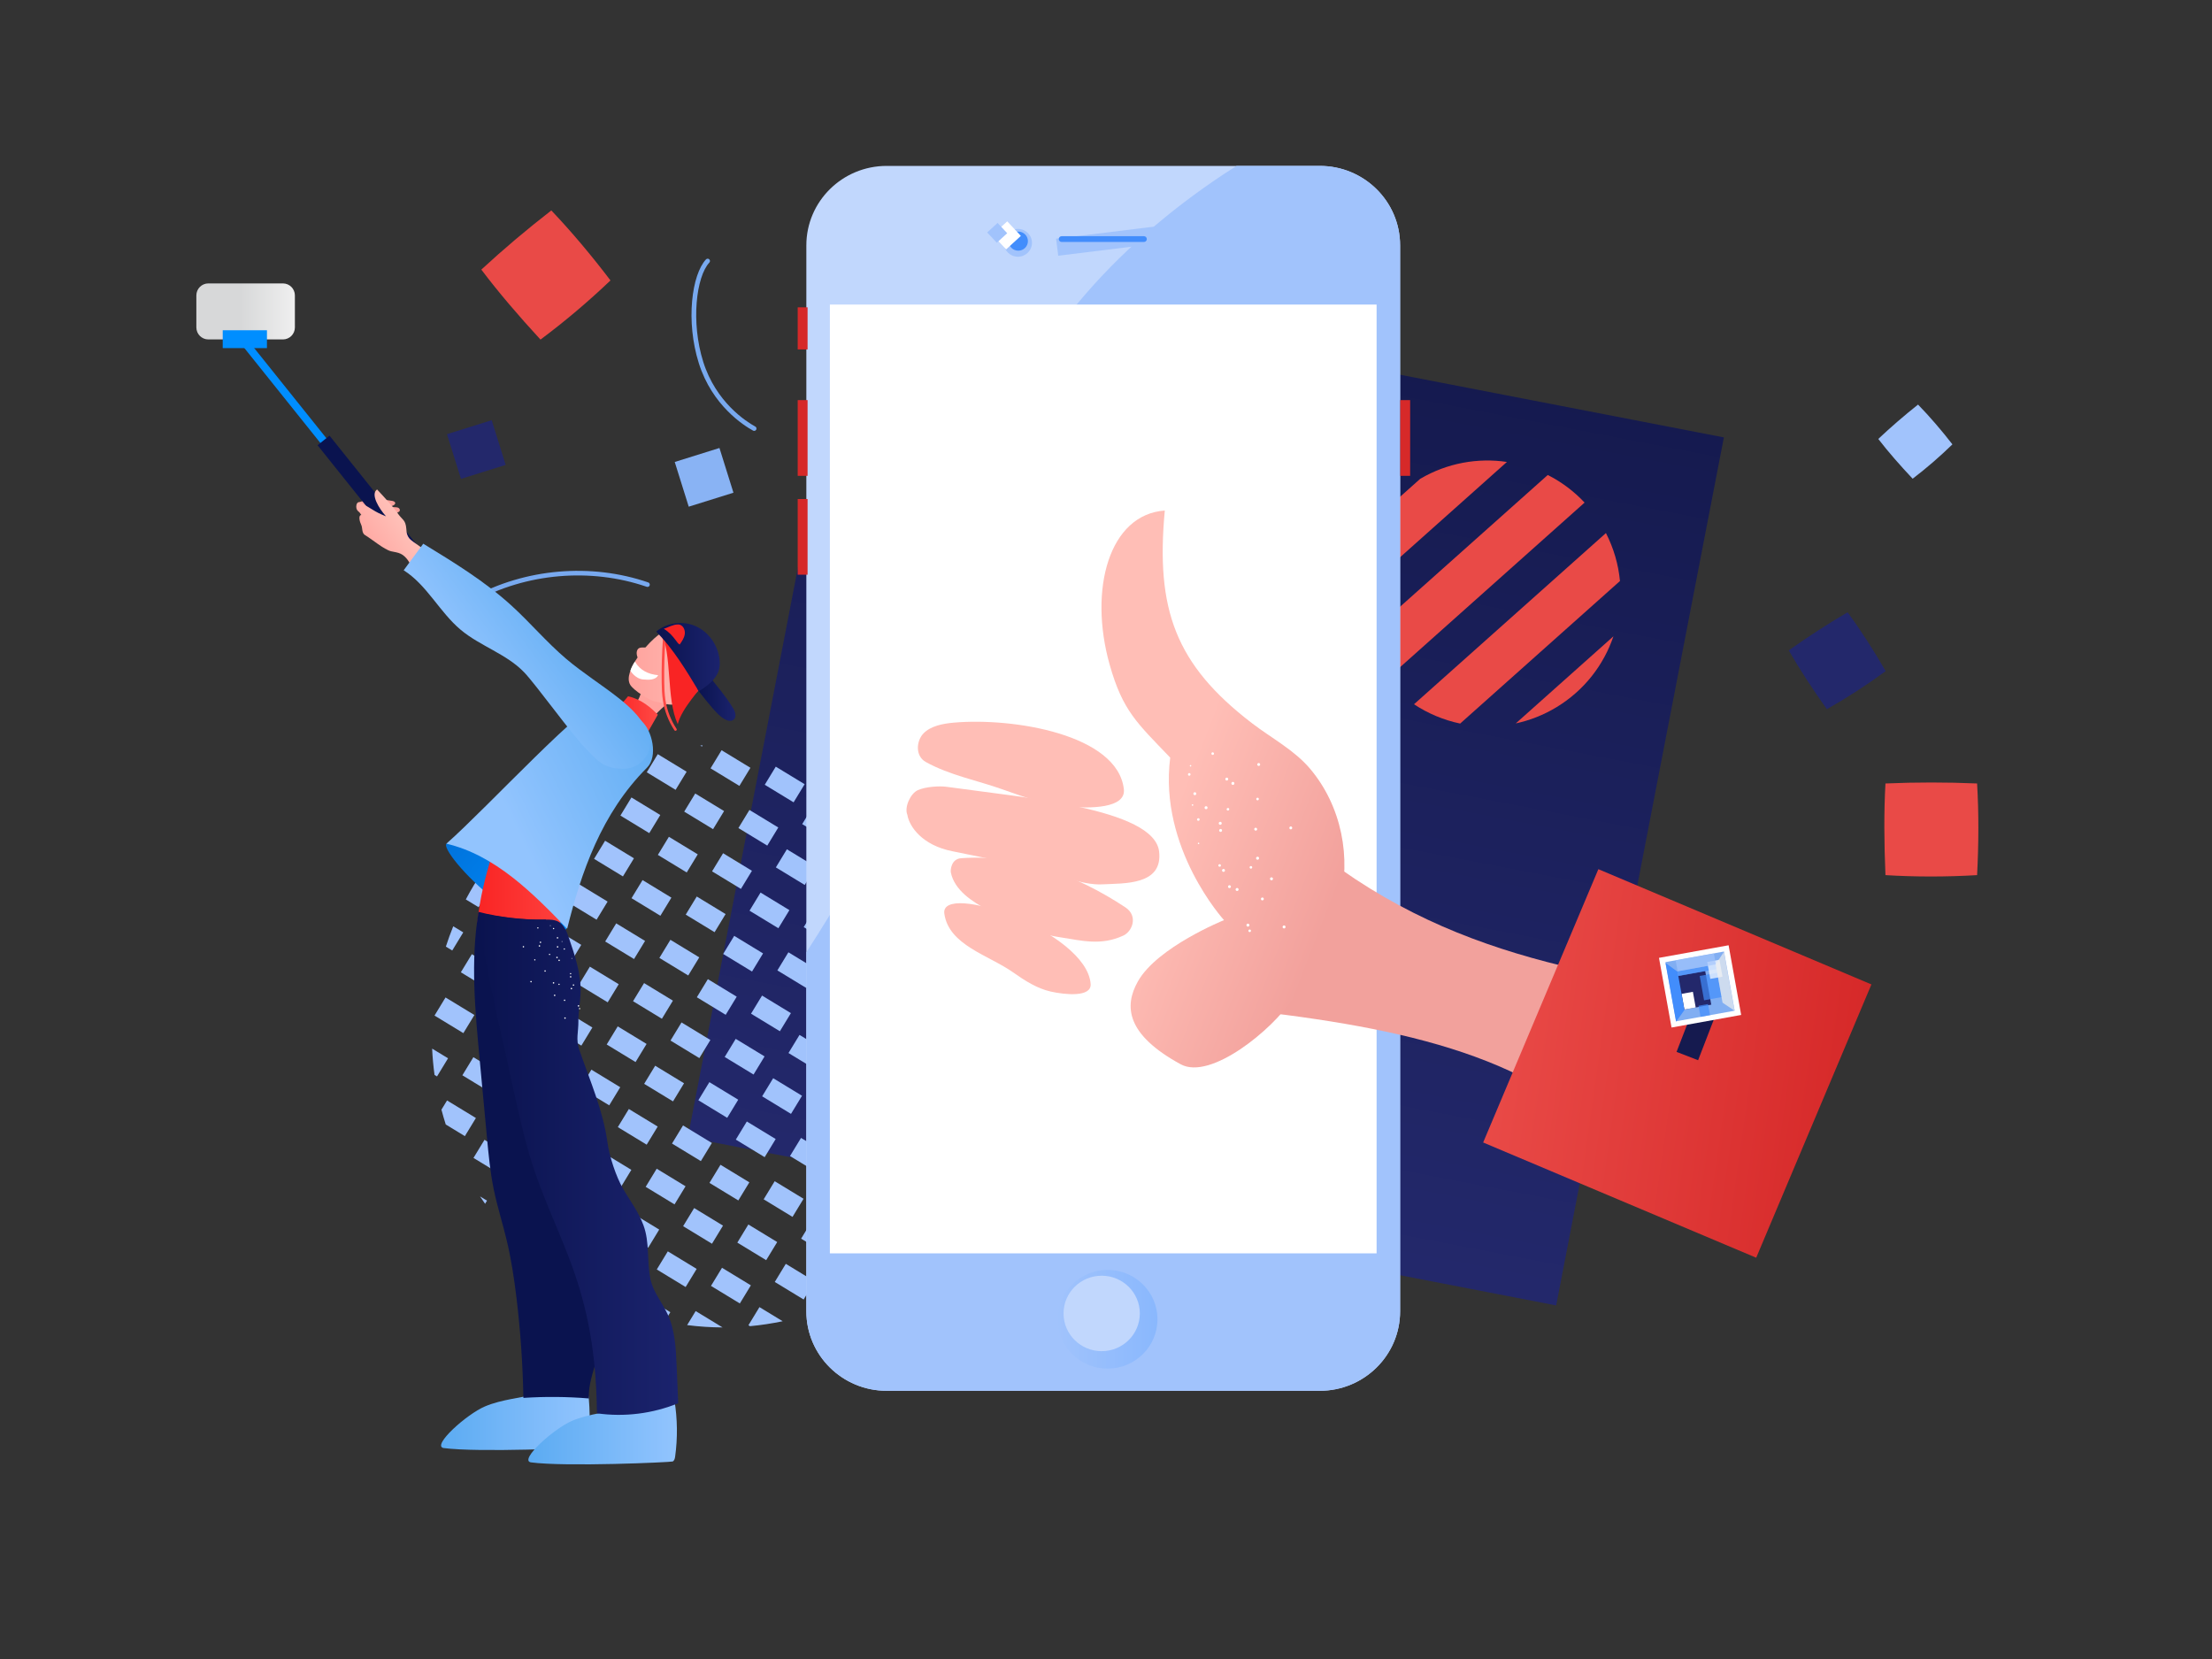 <?xml version="1.0" encoding="UTF-8"?> <svg xmlns="http://www.w3.org/2000/svg" xmlns:xlink="http://www.w3.org/1999/xlink" version="1.1" viewBox="0 0 1600 1200" width="1600" height="1200" x="0px" y="0px"><rect x="0" y="0" width="1600" height="1200" fill="#333333" stroke="none"/><!-- ITEM 0 --><g transform="translate(281.0 69.0) rotate(301.321 476.0 506.5) scale(3.376 3.377)"><g transform="translate(-0.0 -0.0)"><g clip-path="url(#clipPathId-collage-item-0)"><defs><clipPath id="clipPathId-collage-item-0"><rect x="0.0" y="0.0" width="282.0" height="300.0"></rect></clipPath></defs><linearGradient id="SVGID_1_-i0" gradientUnits="userSpaceOnUse" x1="1876.584" y1="-3124.031" x2="2823.772" y2="-3124.031" gradientTransform="matrix(0.188 -0.07 -0.07 -0.188 -497.844 -243.966)"><stop offset="0" style="stop-color:#23286B"></stop><stop offset="1" style="stop-color:#151A4F"></stop></linearGradient><polygon fill="url(#SVGID_1_-i0)" points="282,234.033 104.443,300 38.493,122.4 216.05,56.434 "></polygon><path fill="#A1C3FC" d="M91.398,62.484h-1.062c0.357,0.191,0.708,0.387,1.062,0.584V62.484z"></path><path fill="#A1C3FC" d="M89.883,173.387h4.544v-3.056c-1.475,0.936-2.99,1.814-4.544,2.629 C89.883,172.96,89.883,173.387,89.883,173.387z"></path><path fill="#A1C3FC" d="M51,58.484v-2.514c-1.536,0.248-3.049,0.557-4.544,0.914v1.598H51V58.484z"></path><path fill="#A1C3FC" d="M61.857,58.484v-3.299c-0.285-0.004-0.569-0.022-0.854-0.022c-1.24,0-2.468,0.046-3.69,0.118v3.204h4.544 V58.484z"></path><path fill="#A1C3FC" d="M72.714,58.484v-2.209c-1.497-0.284-3.012-0.515-4.544-0.691v2.9H72.714z"></path><path fill="#A1C3FC" d="M81.087,58.484c-0.682-0.231-1.366-0.459-2.058-0.668v0.668H81.087z"></path><path fill="#A1C3FC" d="M26.258,69.719v-3.991c-1.568,1.054-3.082,2.179-4.544,3.366v0.625h4.544V69.719z"></path><rect x="32.571" y="62.484" fill="#A1C3FC" width="4.544" height="7.235"></rect><rect x="43.427" y="62.484" fill="#A1C3FC" width="4.544" height="7.235"></rect><rect x="54.283" y="62.484" fill="#A1C3FC" width="4.544" height="7.235"></rect><rect x="65.141" y="62.484" fill="#A1C3FC" width="4.544" height="7.235"></rect><rect x="75.997" y="62.484" fill="#A1C3FC" width="4.544" height="7.235"></rect><path fill="#A1C3FC" d="M86.854,69.719h4.544v-6.651c-0.352-0.197-0.705-0.394-1.062-0.584h-3.483 C86.854,62.484,86.854,69.719,86.854,69.719z"></path><path fill="#A1C3FC" d="M101.054,69.719c-1.084-0.907-2.2-1.775-3.344-2.607v2.607H101.054z"></path><path fill="#A1C3FC" d="M18.432,81.465V74.23h-2.31c-0.766,0.794-1.509,1.606-2.234,2.439v4.796 C13.886,81.465,18.432,81.465,18.432,81.465z"></path><rect x="24.743" y="74.231" fill="#A1C3FC" width="4.544" height="7.235"></rect><rect x="35.599" y="74.231" fill="#A1C3FC" width="4.544" height="7.235"></rect><rect x="46.456" y="74.231" fill="#A1C3FC" width="4.544" height="7.235"></rect><rect x="57.313" y="74.231" fill="#A1C3FC" width="4.544" height="7.235"></rect><rect x="68.169" y="74.231" fill="#A1C3FC" width="4.544" height="7.235"></rect><rect x="79.026" y="74.231" fill="#A1C3FC" width="4.544" height="7.235"></rect><rect x="89.883" y="74.231" fill="#A1C3FC" width="4.544" height="7.235"></rect><rect x="100.74" y="74.231" fill="#A1C3FC" width="4.544" height="7.235"></rect><path fill="#A1C3FC" d="M111.896,81.465c-0.099-0.14-0.198-0.281-0.298-0.421v0.421H111.896z"></path><path fill="#A1C3FC" d="M4.544,90.951c-0.273,0.578-0.534,1.161-0.789,1.747h0.789V90.951z"></path><rect x="10.857" y="85.465" fill="#A1C3FC" width="4.544" height="7.235"></rect><rect x="21.713" y="85.465" fill="#A1C3FC" width="4.544" height="7.235"></rect><rect x="32.571" y="85.465" fill="#A1C3FC" width="4.544" height="7.235"></rect><rect x="43.427" y="85.465" fill="#A1C3FC" width="4.544" height="7.235"></rect><rect x="54.283" y="85.465" fill="#A1C3FC" width="4.544" height="7.235"></rect><rect x="65.141" y="85.465" fill="#A1C3FC" width="4.544" height="7.235"></rect><rect x="75.997" y="85.465" fill="#A1C3FC" width="4.544" height="7.235"></rect><rect x="86.854" y="85.465" fill="#A1C3FC" width="4.544" height="7.235"></rect><rect x="97.711" y="85.465" fill="#A1C3FC" width="4.544" height="7.235"></rect><rect x="108.567" y="85.465" fill="#A1C3FC" width="4.544" height="7.235"></rect><rect x="3.029" y="97.212" fill="#A1C3FC" width="4.544" height="7.235"></rect><rect x="13.886" y="97.212" fill="#A1C3FC" width="4.544" height="7.235"></rect><rect x="24.743" y="97.212" fill="#A1C3FC" width="4.544" height="7.235"></rect><rect x="35.599" y="97.212" fill="#A1C3FC" width="4.544" height="7.235"></rect><rect x="46.456" y="97.212" fill="#A1C3FC" width="4.544" height="7.235"></rect><rect x="57.313" y="97.212" fill="#A1C3FC" width="4.544" height="7.235"></rect><rect x="68.169" y="97.212" fill="#A1C3FC" width="4.544" height="7.235"></rect><rect x="79.026" y="97.212" fill="#A1C3FC" width="4.544" height="7.235"></rect><rect x="89.883" y="97.212" fill="#A1C3FC" width="4.544" height="7.235"></rect><rect x="100.74" y="97.212" fill="#A1C3FC" width="4.544" height="7.235"></rect><rect x="111.596" y="97.212" fill="#A1C3FC" width="4.544" height="7.235"></rect><rect x="0" y="108.446" fill="#A1C3FC" width="4.544" height="7.235"></rect><rect x="10.857" y="108.446" fill="#A1C3FC" width="4.544" height="7.235"></rect><rect x="21.713" y="108.446" fill="#A1C3FC" width="4.544" height="7.235"></rect><rect x="32.571" y="108.446" fill="#A1C3FC" width="4.544" height="7.235"></rect><rect x="43.427" y="108.446" fill="#A1C3FC" width="4.544" height="7.235"></rect><rect x="54.283" y="108.446" fill="#A1C3FC" width="4.544" height="7.235"></rect><rect x="65.141" y="108.446" fill="#A1C3FC" width="4.544" height="7.235"></rect><rect x="75.997" y="108.446" fill="#A1C3FC" width="4.544" height="7.235"></rect><rect x="86.854" y="108.446" fill="#A1C3FC" width="4.544" height="7.235"></rect><rect x="97.711" y="108.446" fill="#A1C3FC" width="4.544" height="7.235"></rect><rect x="108.567" y="108.446" fill="#A1C3FC" width="4.544" height="7.235"></rect><path fill="#A1C3FC" d="M119.424,115.681h3.958c-0.075-2.449-0.277-4.864-0.626-7.235h-3.332V115.681z"></path><rect x="3.029" y="120.191" fill="#A1C3FC" width="4.544" height="7.235"></rect><rect x="13.886" y="120.191" fill="#A1C3FC" width="4.544" height="7.235"></rect><rect x="24.743" y="120.191" fill="#A1C3FC" width="4.544" height="7.235"></rect><rect x="35.599" y="120.191" fill="#A1C3FC" width="4.544" height="7.235"></rect><rect x="46.456" y="120.191" fill="#A1C3FC" width="4.544" height="7.235"></rect><rect x="57.313" y="120.191" fill="#A1C3FC" width="4.544" height="7.235"></rect><rect x="68.169" y="120.191" fill="#A1C3FC" width="4.544" height="7.235"></rect><rect x="79.026" y="120.191" fill="#A1C3FC" width="4.544" height="7.235"></rect><rect x="89.883" y="120.191" fill="#A1C3FC" width="4.544" height="7.235"></rect><rect x="100.74" y="120.191" fill="#A1C3FC" width="4.544" height="7.235"></rect><rect x="111.596" y="120.191" fill="#A1C3FC" width="4.544" height="7.235"></rect><path fill="#A1C3FC" d="M122.453,120.191v7.235h0.202c0.374-2.369,0.609-4.785,0.71-7.235H122.453z"></path><path fill="#A1C3FC" d="M4.544,131.425H0.13c0.558,2.47,1.253,4.886,2.094,7.235h2.32C4.544,138.661,4.544,131.425,4.544,131.425z"></path><rect x="10.857" y="131.425" fill="#A1C3FC" width="4.544" height="7.235"></rect><rect x="21.713" y="131.425" fill="#A1C3FC" width="4.544" height="7.235"></rect><rect x="32.571" y="131.425" fill="#A1C3FC" width="4.544" height="7.235"></rect><rect x="43.427" y="131.425" fill="#A1C3FC" width="4.544" height="7.235"></rect><rect x="54.283" y="131.425" fill="#A1C3FC" width="4.544" height="7.235"></rect><rect x="65.141" y="131.425" fill="#A1C3FC" width="4.544" height="7.235"></rect><rect x="75.997" y="131.425" fill="#A1C3FC" width="4.544" height="7.235"></rect><rect x="86.854" y="131.425" fill="#A1C3FC" width="4.544" height="7.235"></rect><rect x="97.711" y="131.425" fill="#A1C3FC" width="4.544" height="7.235"></rect><rect x="108.567" y="131.425" fill="#A1C3FC" width="4.544" height="7.235"></rect><path fill="#A1C3FC" d="M119.424,138.661h0.358c0.841-2.348,1.537-4.765,2.094-7.235h-2.454v7.235H119.424z"></path><path fill="#A1C3FC" d="M4.053,143.172c1.044,2.323,2.212,4.579,3.52,6.741v-6.741H4.053z"></path><rect x="13.886" y="143.172" fill="#A1C3FC" width="4.544" height="7.235"></rect><rect x="24.743" y="143.172" fill="#A1C3FC" width="4.544" height="7.235"></rect><rect x="35.599" y="143.172" fill="#A1C3FC" width="4.544" height="7.235"></rect><rect x="46.456" y="143.172" fill="#A1C3FC" width="4.544" height="7.235"></rect><rect x="57.313" y="143.172" fill="#A1C3FC" width="4.544" height="7.235"></rect><rect x="68.169" y="143.172" fill="#A1C3FC" width="4.544" height="7.235"></rect><rect x="79.026" y="143.172" fill="#A1C3FC" width="4.544" height="7.235"></rect><rect x="89.883" y="143.172" fill="#A1C3FC" width="4.544" height="7.235"></rect><rect x="100.74" y="143.172" fill="#A1C3FC" width="4.544" height="7.235"></rect><path fill="#A1C3FC" d="M111.596,143.172v7.235h2.524c0.711-1.149,1.383-2.322,2.02-3.518v-3.717H111.596z"></path><path fill="#A1C3FC" d="M10.857,154.405v0.387c1.411,1.9,2.932,3.709,4.544,5.433v-5.821h-4.544V154.405z"></path><rect x="21.713" y="154.405" fill="#A1C3FC" width="4.544" height="7.235"></rect><rect x="32.571" y="154.405" fill="#A1C3FC" width="4.544" height="7.235"></rect><rect x="43.427" y="154.405" fill="#A1C3FC" width="4.544" height="7.235"></rect><rect x="54.283" y="154.405" fill="#A1C3FC" width="4.544" height="7.235"></rect><rect x="65.141" y="154.405" fill="#A1C3FC" width="4.544" height="7.235"></rect><rect x="75.997" y="154.405" fill="#A1C3FC" width="4.544" height="7.235"></rect><rect x="86.854" y="154.405" fill="#A1C3FC" width="4.544" height="7.235"></rect><rect x="97.711" y="154.405" fill="#A1C3FC" width="4.544" height="7.235"></rect><path fill="#A1C3FC" d="M108.567,158.025c0.996-1.171,1.951-2.378,2.859-3.621h-2.859V158.025z"></path><path fill="#A1C3FC" d="M24.743,166.152v2.265c1.47,1.051,2.983,2.042,4.544,2.966v-5.231L24.743,166.152L24.743,166.152z"></path><rect x="35.599" y="166.152" fill="#A1C3FC" width="4.544" height="7.235"></rect><rect x="46.456" y="166.152" fill="#A1C3FC" width="4.544" height="7.235"></rect><rect x="57.313" y="166.152" fill="#A1C3FC" width="4.544" height="7.235"></rect><rect x="68.169" y="166.152" fill="#A1C3FC" width="4.544" height="7.235"></rect><rect x="79.026" y="166.152" fill="#A1C3FC" width="4.544" height="7.235"></rect><path fill="#A1C3FC" d="M89.883,166.152v6.807c1.554-0.813,3.07-1.692,4.544-2.629v-4.179L89.883,166.152L89.883,166.152z"></path><path fill="#A1C3FC" d="M43.427,177.386v0.134c1.494,0.437,3.007,0.829,4.544,1.153v-1.287H43.427z"></path><path fill="#A1C3FC" d="M54.283,177.386v2.296c1.499,0.161,3.015,0.258,4.544,0.31v-2.606H54.283z"></path><path fill="#A1C3FC" d="M65.141,177.386v2.509c1.53-0.101,3.047-0.254,4.544-0.463v-2.047H65.141z"></path><path fill="#A1C3FC" d="M75.997,178.222c1.029-0.253,2.048-0.532,3.057-0.836h-3.057V178.222z"></path><rect x="135.797" y="2.065" transform="matrix(-0.751 -0.66 0.66 -0.751 241.909 105.371)" fill="#23286B" width="10.04" height="10.04"></rect><rect x="156.081" y="46.829" transform="matrix(-0.751 -0.66 0.66 -0.751 247.877 197.148)" fill="#89B3F4" width="10.04" height="10.04"></rect><g><path fill="#78A9EF" d="M175.613,56.113c-0.264,0-0.482-0.207-0.495-0.474c-0.105-2.28,0.036-10.28,6.292-17.427 c6.256-7.15,15.456-11.144,19.795-10.25c0.269,0.054,0.439,0.317,0.387,0.585c-0.055,0.269-0.322,0.437-0.586,0.386 c-4.059-0.83-12.99,3.236-18.85,9.932c-6.01,6.869-6.147,14.542-6.048,16.73c0.014,0.274-0.198,0.505-0.472,0.517 C175.628,56.113,175.621,56.113,175.613,56.113z"></path></g><g><path fill="#78A9EF" d="M135.171,53.963c-0.228,0-0.435-0.158-0.483-0.39c-2.716-12.41-10.917-23.589-21.935-29.906 c-0.238-0.136-0.32-0.439-0.184-0.676c0.136-0.238,0.438-0.32,0.676-0.184c11.258,6.455,19.636,17.877,22.411,30.554 c0.059,0.267-0.111,0.532-0.378,0.591C135.24,53.96,135.205,53.963,135.171,53.963z"></path></g><g><path fill="#E94A47" d="M255.508,205.995l-50.767-15.467c-1.084,1.379-2.062,2.874-2.901,4.488 c-0.712,1.37-1.299,2.774-1.772,4.193l54.485,16.597C255.457,212.566,255.761,209.248,255.508,205.995z"></path><path fill="#E94A47" d="M240.598,183.081l-10.743-3.273c-6.47-0.625-12.949,0.997-18.339,4.518l41.827,12.742 C250.903,191.285,246.541,186.276,240.598,183.081z"></path><path fill="#E94A47" d="M233.295,235.974l-26.823-8.172c2.114,2.224,4.621,4.144,7.493,5.64 C220.152,236.662,226.979,237.381,233.295,235.974z"></path><path fill="#E94A47" d="M251.356,223.104l-52.711-16.057c-0.14,3.621,0.418,7.216,1.608,10.594l43.888,13.37 C246.961,228.911,249.422,226.252,251.356,223.104z"></path></g></g></g></g><!-- ITEM 1 --><g transform="translate(577.0 120.0) rotate(0.0 221.5 443.0) scale(2.215 2.215)"><g transform="translate(-0.0 -0.0)"><g clip-path="url(#clipPathId-collage-item-1)"><defs><clipPath id="clipPathId-collage-item-1"><rect x="0.0" y="0.0" width="200.0" height="400.0"></rect></clipPath></defs><path fill="#C1D7FD" d="M170.483,400H29.06c-14.49,0-26.237-11.621-26.237-25.953V25.954c0-14.334,11.746-25.953,26.237-25.953 h141.422c14.49,0,26.237,11.62,26.237,25.953v348.094C196.72,388.38,184.972,400,170.483,400z"></path><ellipse fill="#A1C3FC" cx="71.914" cy="25.119" rx="4.591" ry="4.541"></ellipse><path fill="#A1C3FC" d="M170.483,0h-27.148c-1.392,0.857-2.761,1.736-4.101,2.624c-35.569,23.556-66.161,56.908-78.064,97.58 c-4.799,16.394-6.46,33.511-10.109,50.193c-8.351,38.196-26.96,73.455-48.236,106.401v117.248c0,14.334,11.746,25.953,26.237,25.953 h141.422c14.49,0,26.237-11.621,26.237-25.953V25.954C196.72,11.62,184.972,0,170.483,0z"></path><linearGradient id="SVGID_1_-i1" gradientUnits="userSpaceOnUse" x1="2826.748" y1="-3296.242" x2="3018.223" y2="-3296.242" gradientTransform="matrix(0.17 0 0 -0.17 -396.219 -184.383)"><stop offset="0" style="stop-color:#A1C3FC"></stop><stop offset="1" style="stop-color:#8AB8FD"></stop></linearGradient><ellipse fill="url(#SVGID_1_-i1)" cx="101.188" cy="376.637" rx="16.295" ry="16.118"></ellipse><polygon fill="#A1C3FC" points="84.382,23.78 117.041,19.749 117.742,25.305 85.082,29.335 "></polygon><rect x="10.503" y="45.282" fill="#FFFFFF" width="178.538" height="309.834"></rect><ellipse fill="#C1D7FD" cx="99.268" cy="374.738" rx="12.454" ry="12.32"></ellipse><g><path fill="#428DFC" d="M113.05,24.848H86.213c-0.531,0-0.96-0.425-0.96-0.949c0-0.524,0.429-0.949,0.96-0.949h26.837 c0.531,0,0.96,0.425,0.96,0.949C114.01,24.423,113.58,24.848,113.05,24.848z"></path></g><ellipse fill="#428DFC" cx="72.028" cy="24.567" rx="3.15" ry="3.116"></ellipse><rect x="0" y="46.176" fill="#D62929" width="3.225" height="13.757"></rect><rect x="0" y="76.483" fill="#D62929" width="3.225" height="24.725"></rect><rect x="196.775" y="76.483" fill="#D62929" width="3.225" height="24.725"></rect><rect x="0" y="108.783" fill="#D62929" width="3.225" height="24.725"></rect><polygon fill="#FFFFFF" points="68.426,18.107 72.874,22.86 68.069,27.261 63.621,22.508 "></polygon><polygon fill="#A1C3FC" points="65.274,18.622 68.419,21.982 65.022,25.093 61.877,21.733 "></polygon></g></g></g><!-- ITEM 2 --><g transform="translate(651.0 395.0) rotate(8.076 356.0 237.5) scale(2.373 2.375)"><g transform="translate(-0.0 -0.0)"><g clip-path="url(#clipPathId-collage-item-2)"><defs><clipPath id="clipPathId-collage-item-2"><rect x="0.0" y="0.0" width="300.0" height="200.0"></rect></clipPath></defs><path style="fill:#F2A19C;" d="M110.408,86.1c51.937,36.778,98.586,35.219,154.12,36.85c-12.306,16.558-22.447,34.723-30.083,53.888 c-28.851-26.878-69.08-31.003-119.478-29.759C118.485,131.437,110.912,102.124,110.408,86.1z"></path><linearGradient id="SVGID_1_-i2" gradientUnits="userSpaceOnUse" x1="2480.063" y1="-1820.467" x2="3929.125" y2="-1820.467" gradientTransform="matrix(0.076 0 0 -0.076 0 6.095)"><stop offset="0" style="stop-color:#E94A47"></stop><stop offset="1" style="stop-color:#D62929"></stop></linearGradient><polygon style="fill:url(#SVGID_1_-i2);" points="299.362,112.661 276.296,200 188.957,176.934 212.023,89.595 "></polygon><g><rect x="246.497" y="113.66" transform="matrix(-0.974 -0.226 0.226 -0.974 464.704 309.346)" style="fill:#151A4F;" width="7.042" height="28.95"></rect></g><rect x="236.952" y="109.914" transform="matrix(0.314 0.949 -0.949 0.314 284.491 -152.415)" style="fill:#FFFFFF;" width="21.573" height="21.573"></rect><g><rect x="238.575" y="111.636" transform="matrix(0.314 0.949 -0.949 0.314 284.491 -152.415)" style="fill:#81AEF2;" width="18.326" height="18.131"></rect><rect x="240.927" y="117.8" transform="matrix(0.314 0.949 -0.949 0.314 284.76 -149.909)" style="fill:#23286B;" width="10.424" height="8.681"></rect><rect x="242.475" y="123.738" transform="matrix(0.314 0.949 -0.949 0.314 287.088 -146.435)" style="fill:#FFFFFF;" width="4.846" height="3.501"></rect><rect x="247.176" y="117.566" transform="matrix(0.314 0.949 -0.949 0.314 286.297 -155.742)" style="opacity:0.7;fill:#428DFC;enable-background:new ;" width="7.535" height="5.444"></rect><rect x="245.406" y="110.028" transform="matrix(0.314 0.949 -0.949 0.314 278.883 -154.151)" style="opacity:0.7;fill:#428DFC;enable-background:new ;" width="1.46" height="11.847"></rect><rect x="248.855" y="113.023" transform="matrix(0.314 0.949 -0.949 0.314 281.565 -159.931)" style="opacity:0.7;fill:#FFFFFF;enable-background:new ;" width="5.245" height="3.789"></rect><rect x="243.706" y="107.725" transform="matrix(0.314 0.949 -0.949 0.314 276.187 -155.035)" style="opacity:0.7;fill:#A1C3FC;enable-background:new ;" width="3.388" height="11.837"></rect><polygon style="opacity:0.7;fill:#EEEEEE;enable-background:new ;" points="253.459,109.165 259.174,126.435 255.215,124.533 251.491,113.282 "></polygon><polygon style="fill:#428DFC;" points="236.289,114.989 242.005,132.259 244.033,128.375 240.309,117.123 "></polygon><rect x="248.313" y="126.295" transform="matrix(0.314 0.949 -0.949 0.314 292.777 -149.747)" style="opacity:0.7;fill:#428DFC;enable-background:new ;" width="3.445" height="2.95"></rect></g><linearGradient id="SVGID_2_-i2" gradientUnits="userSpaceOnUse" x1="1089.661" y1="-1020.717" x2="1801.003" y2="-1186.094" gradientTransform="matrix(0.076 0 0 -0.076 0 6.095)"><stop offset="0" style="stop-color:#FFBEB6"></stop><stop offset="1" style="stop-color:#F2A19C"></stop></linearGradient><path style="fill:url(#SVGID_2_-i2);" d="M94.313,166.291c-17.649-6.616-19.652-15.014-16.437-23.196 c4.384-11.158,23.35-22.121,23.35-22.121s-22.812-18.818-23.196-46.7c-11.496-9.036-16.333-12.049-22.246-25.422 C46.104,26.961,49.227,3.533,65.818,0c1.459,30.186,9.746,45.945,35.415,60.397c6.58,3.705,13.927,6.272,19.555,11.308 c10.988,9.833,16.335,25.031,14.542,39.667c-1.531,12.5-4.925,19.295-10.216,30.723C120.704,151.62,104.14,169.974,94.313,166.291z"></path><path style="fill:#FFBEB6;" d="M11.257,72.978c17.68-4.117,49.909-3.436,54.133,12.789c1.506,5.786-9.502,7.293-16.184,7.674 s-13.592-1.018-20.374-2.405c-8.126-1.663-16.59-2.004-24.378-4.989c-3.539-1.356-3.755-6.002-1.923-8.517 S7.823,73.777,11.257,72.978z"></path><path style="fill:#FFBEB6;" d="M42.057,113.498c-8.542-0.626-17.294-1.193-25.851-1.681c-9.222-0.526-13.948-5.527-15.059-9.06 c-1.275-2.104-0.004-6.543,2.12-7.882s6.213-2.234,8.615-2.235c23.149-0.006,63.425-2.388,66.813,10.403 c2.665,10.062-9.184,11.065-15.66,12.337C56.56,116.653,48.533,113.973,42.057,113.498z"></path><path style="fill:#FFBEB6;" d="M19.237,113.554c17.337-3.764,35.471,0.069,51.69,7.796c4.273,2.036,3.136,6.959,0.544,8.613 c-6.285,4.011-11.982,3.303-19.574,3.18s-15.019-2.432-22.193-5.043c-5.287-1.923-11.108-4.61-12.963-9.823 C16.508,117.621,16.236,114.206,19.237,113.554z"></path><path style="fill:#FFBEB6;" d="M39.91,145.797c-8.219-4.22-20.653-5.462-23.362-14.789c-2.826-9.728,43.705-0.813,47.162,14.914 c0.899,4.089-7.453,4.351-11.716,4.007C47.73,149.584,43.722,147.754,39.91,145.797z"></path><path id="texture-2_19_-i2" style="fill:#FFFFFF;" d="M90.486,98.964c0.021-0.125-0.066-0.244-0.191-0.264 c-0.125-0.021-0.244,0.066-0.264,0.192c-0.021,0.125,0.066,0.244,0.191,0.264l0,0C90.347,99.176,90.466,99.09,90.486,98.964 L90.486,98.964z M84.65,76.056c0.106-0.076,0.13-0.224,0.054-0.329l0,0c-0.067-0.099-0.201-0.125-0.299-0.059 c-0.008,0.005-0.017,0.012-0.024,0.019c-0.103,0.071-0.13,0.211-0.06,0.315C84.397,76.105,84.544,76.132,84.65,76.056L84.65,76.056 L84.65,76.056z M86.859,87.848c0.123-0.04,0.197-0.166,0.172-0.292c-0.032-0.128-0.163-0.206-0.292-0.172 c-0.128,0.032-0.206,0.163-0.172,0.292C86.608,87.798,86.732,87.872,86.859,87.848z M117.503,90.749 c0.239-0.048,0.397-0.278,0.354-0.519c-0.033-0.233-0.248-0.396-0.48-0.364c-0.009,0.001-0.016,0.002-0.023,0.004 c-0.239,0.048-0.397,0.278-0.354,0.519C117.039,90.627,117.265,90.789,117.503,90.749L117.503,90.749z M106.979,92.633 c0.241-0.049,0.396-0.283,0.346-0.523c-0.048-0.236-0.275-0.392-0.512-0.349c-0.239,0.04-0.399,0.265-0.36,0.503l0,0 C106.508,92.505,106.736,92.665,106.979,92.633z M96.436,94.509c0.238-0.041,0.397-0.265,0.356-0.503 c-0.001-0.005-0.002-0.01-0.003-0.015c-0.033-0.233-0.248-0.396-0.48-0.364c-0.009,0.001-0.016,0.002-0.023,0.004 c-0.241,0.052-0.401,0.28-0.369,0.525C95.965,94.394,96.195,94.552,96.436,94.509z M112.327,113.026 c0.045-0.238-0.112-0.468-0.352-0.512c-0.238-0.045-0.467,0.112-0.512,0.352c-0.044,0.234,0.107,0.459,0.34,0.51 C112.043,113.419,112.275,113.264,112.327,113.026L112.327,113.026z M101.872,110.732c0.045-0.238-0.112-0.468-0.352-0.512 c-0.238-0.045-0.467,0.112-0.512,0.352c-0.044,0.234,0.107,0.459,0.34,0.51C101.587,111.127,101.821,110.971,101.872,110.732 L101.872,110.732z M105.277,72.934c0.203-0.136,0.26-0.409,0.126-0.615c-0.127-0.203-0.394-0.262-0.596-0.135 c-0.001,0.001-0.003,0.001-0.004,0.002c-0.205,0.114-0.278,0.372-0.165,0.577c0.005,0.009,0.011,0.019,0.018,0.03 C104.796,72.994,105.064,73.056,105.277,72.934z M96.255,78.702c0.201-0.139,0.263-0.409,0.142-0.62 c-0.136-0.203-0.411-0.259-0.615-0.126c-0.204,0.131-0.264,0.404-0.132,0.607c0.001,0.003,0.003,0.006,0.004,0.007 c0.127,0.203,0.394,0.262,0.595,0.136C96.253,78.704,96.254,78.703,96.255,78.702z M87.249,84.463 c0.2-0.121,0.266-0.381,0.144-0.581c-0.003-0.006-0.007-0.012-0.012-0.017c-0.123-0.209-0.393-0.277-0.602-0.154 c-0.007,0.004-0.013,0.007-0.019,0.011c-0.206,0.134-0.264,0.41-0.131,0.614c0.134,0.206,0.41,0.264,0.614,0.131 C87.247,84.464,87.248,84.464,87.249,84.463z M109.807,123.213c0.065-0.206-0.047-0.427-0.252-0.496 c-0.205-0.067-0.428,0.045-0.496,0.252c-0.069,0.206,0.045,0.428,0.252,0.496l0,0C109.517,123.53,109.737,123.418,109.807,123.213z M106.345,83.38c0.193-0.109,0.268-0.348,0.171-0.548c-0.095-0.188-0.324-0.264-0.512-0.17c-0.006,0.003-0.009,0.005-0.015,0.009 c-0.195,0.095-0.277,0.331-0.18,0.525c0.001,0.003,0.002,0.004,0.004,0.007C105.915,83.391,106.147,83.469,106.345,83.38 L106.345,83.38z M97.855,87.719c0.19-0.101,0.262-0.337,0.163-0.527c-0.095-0.188-0.324-0.264-0.512-0.17 c-0.006,0.003-0.009,0.005-0.015,0.009c-0.195,0.095-0.277,0.331-0.182,0.526c0.001,0.003,0.002,0.004,0.004,0.007 C97.422,87.752,97.662,87.821,97.855,87.719L97.855,87.719z M89.342,92.085c0.195-0.095,0.277-0.331,0.182-0.526 c-0.001-0.003-0.002-0.004-0.004-0.007c-0.086-0.186-0.308-0.266-0.494-0.18c-0.012,0.005-0.023,0.011-0.034,0.018 c-0.195,0.095-0.277,0.331-0.182,0.526c0.001,0.003,0.002,0.004,0.004,0.007C88.92,92.107,89.152,92.179,89.342,92.085 L89.342,92.085z M107.125,104.305c0.216-0.025,0.374-0.217,0.354-0.434c-0.017-0.215-0.204-0.376-0.419-0.359 c-0.216,0.021-0.382,0.207-0.374,0.424C106.707,104.158,106.902,104.321,107.125,104.305L107.125,104.305z M97.599,105.067 c0.209-0.01,0.372-0.186,0.362-0.395c-0.001-0.007-0.001-0.015-0.001-0.023c-0.017-0.215-0.204-0.376-0.419-0.359 c-0.216,0.021-0.382,0.207-0.374,0.424C97.19,104.929,97.382,105.087,97.599,105.067L97.599,105.067z M90.984,71.495 c0.137-0.155,0.123-0.39-0.03-0.528c-0.007-0.005-0.012-0.011-0.018-0.015c-0.161-0.145-0.41-0.132-0.555,0.03 c-0.003,0.004-0.007,0.007-0.009,0.01c-0.133,0.171-0.11,0.417,0.055,0.559c0.162,0.14,0.407,0.121,0.547-0.041 C90.977,71.505,90.98,71.499,90.984,71.495L90.984,71.495z M84.795,78.778c0.141-0.168,0.124-0.418-0.04-0.564 c-0.172-0.138-0.424-0.113-0.562,0.059c-0.133,0.163-0.115,0.402,0.04,0.544c0.157,0.145,0.404,0.135,0.549-0.022 C84.786,78.791,84.792,78.785,84.795,78.778L84.795,78.778z M119.687,120.923c0.25-0.034,0.43-0.255,0.41-0.507 c-0.023-0.25-0.242-0.436-0.492-0.415c-0.251,0.03-0.434,0.255-0.41,0.507C119.218,120.758,119.438,120.944,119.687,120.923 L119.687,120.923z M108.702,121.918c0.251-0.021,0.436-0.242,0.415-0.492s-0.242-0.436-0.492-0.415 c-0.251,0.021-0.436,0.242-0.415,0.492C108.231,121.754,108.452,121.939,108.702,121.918L108.702,121.918z M98.403,79.661 c0.158-0.201,0.131-0.49-0.062-0.658c-0.201-0.156-0.49-0.12-0.646,0.082c-0.151,0.194-0.121,0.471,0.064,0.631 C97.954,79.872,98.237,79.849,98.403,79.661L98.403,79.661z M91.346,88.133c0.156-0.195,0.133-0.478-0.055-0.644 c-0.193-0.162-0.481-0.138-0.643,0.055c-0.162,0.193-0.138,0.481,0.055,0.644C90.896,88.346,91.182,88.321,91.346,88.133 L91.346,88.133z M108.921,101.273c0.215-0.127,0.298-0.398,0.192-0.624c-0.124-0.217-0.399-0.296-0.619-0.177 c-0.222,0.11-0.313,0.379-0.201,0.602c0.001,0.003,0.003,0.006,0.005,0.008C108.416,101.307,108.694,101.392,108.921,101.273 C108.92,101.273,108.921,101.273,108.921,101.273L108.921,101.273z M99.148,106.404c0.225-0.12,0.311-0.398,0.193-0.623 c0,0,0,0-0.001-0.001c-0.115-0.217-0.386-0.299-0.602-0.183l0,0c-0.222,0.116-0.308,0.389-0.193,0.61 C98.656,106.428,98.926,106.514,99.148,106.404L99.148,106.404z M113.992,106.887c0.222-0.113,0.311-0.385,0.197-0.609 c-0.113-0.224-0.385-0.311-0.609-0.198c-0.216,0.111-0.307,0.372-0.205,0.593C113.489,106.903,113.764,106.998,113.992,106.887 L113.992,106.887z M104.062,111.588c0.228-0.112,0.323-0.387,0.212-0.615c-0.111-0.219-0.375-0.315-0.601-0.218 c-0.227,0.116-0.326,0.387-0.227,0.621C103.562,111.6,103.833,111.691,104.062,111.588L104.062,111.588z M96.288,92.246 c0.165-0.191,0.147-0.481-0.041-0.65c-0.186-0.165-0.47-0.15-0.635,0.035c-0.171,0.175-0.17,0.455,0.005,0.627 c0.005,0.005,0.009,0.009,0.015,0.013c0.182,0.175,0.471,0.168,0.644-0.015C96.282,92.254,96.285,92.25,96.288,92.246L96.288,92.246 z"></path></g></g></g><!-- ITEM 3 --><g transform="translate(532.0 205.0) rotate(0.0 -195.0 427.0) scale(-1.857 1.857)"><g transform="translate(-0.0 -0.0)"><g clip-path="url(#clipPathId-collage-item-3)"><defs><clipPath id="clipPathId-collage-item-3"><rect x="0.0" y="0.0" width="210.0" height="460.0"></rect></clipPath></defs><path fill="#FFA29D" d="M27.36,164.362c3.793,3.131,6.96,7.019,9.262,11.369c0.16,0.302,0.345,0.633,0.669,0.742 c0.53,0.178,1.021-0.331,1.351-0.783c1.672-2.297,3.344-4.594,5.016-6.892c-4.181-2.919-7.046-7.66-7.688-12.724 c-2.869,3.126-8.54,3.197-11.898,5.788C26.724,163.992,24.735,162.195,27.36,164.362z"></path><linearGradient id="SVGID_1_-i3" gradientUnits="userSpaceOnUse" x1="8.8" y1="329.156" x2="41.587" y2="329.156" gradientTransform="matrix(1 0 0 -1 0 478)"><stop offset="0" style="stop-color:#FFBFB7"></stop><stop offset="1" style="stop-color:#FFA29D"></stop></linearGradient><path fill="url(#SVGID_1_-i3)" d="M38.127,145.682c0.151-0.362,0.265-0.74,0.324-1.129c0.133-0.863-0.022-1.867-0.73-2.375 c-0.718-0.516-1.695-0.335-2.578-0.355c-0.013,0-0.026-0.003-0.039-0.003c-2.347-2.683-4.757-4.824-6.132-5.575 c-1.185-0.648-2.014-0.559-3.09-1.376c-2.129-1.615-5.157-1.543-7.646-0.571c-6.469,2.528-11.052,11.507-8.901,18.121 c0.708,2.178,1.775,1.66,3.03,3.521c2.502,3.71,4.77,5.059,8.746,7.1c3.977,2.041,5.724,0.587,10.126-0.187 c2.421-0.425,8.483-4.377,9.752-6.485C42.566,153.75,40.813,149.576,38.127,145.682z"></path><path fill="#F92424" d="M12.807,156.009c-9.787-6.595,0.256-31.101,16.427-20.959c-4.761,9.628-2.089,26.445-6.74,36.635 C20.887,165.234,13.192,157.728,12.807,156.009z"></path><linearGradient id="SVGID_2_-i3" gradientUnits="userSpaceOnUse" x1="30.258" y1="308.156" x2="48.221" y2="308.156" gradientTransform="matrix(1 0 0 -1 0 478)"><stop offset="0" style="stop-color:#FF4945"></stop><stop offset="1" style="stop-color:#F92424"></stop></linearGradient><path fill="url(#SVGID_2_-i3)" d="M48.221,166.543c-2.463-1.483-4.641-3.44-6.38-5.733c-5.289,1.218-8.931,4.475-11.584,7.168 c2.074,3.634,4.149,7.267,6.224,10.901C39.538,174.049,43.552,169.832,48.221,166.543z"></path><linearGradient id="SVGID_3_-i3" gradientUnits="userSpaceOnUse" x1="56.815" y1="36.11" x2="114.674" y2="36.11" gradientTransform="matrix(1 0 0 -1 0 478)"><stop offset="0" style="stop-color:#92C4FE"></stop><stop offset="1" style="stop-color:#5BABF2"></stop></linearGradient><path fill="url(#SVGID_3_-i3)" d="M57.799,429.363c-1.204,7.269-1.304,14.721-0.293,22.019c0.102,0.739,0.296,1.591,0.969,1.912 c0.6,0.286,41.629,2.161,55.274,0.336c4.584-0.948-8.961-13.133-16.139-16.194c-3.323-1.417-6.869-2.222-10.411-2.921 c-3.021-0.597-6.057-1.121-9.092-1.645c-1.321-0.228-2.641-0.456-3.962-0.684C68.695,431.244,63.247,430.304,57.799,429.363z"></path><linearGradient id="SVGID_4_-i3" gradientUnits="userSpaceOnUse" x1="22.819" y1="30.527" x2="80.678" y2="30.527" gradientTransform="matrix(1 0 0 -1 0 478)"><stop offset="0" style="stop-color:#92C4FE"></stop><stop offset="1" style="stop-color:#5BABF2"></stop></linearGradient><path fill="url(#SVGID_4_-i3)" d="M23.802,434.945c-1.204,7.269-1.304,14.721-0.293,22.019c0.102,0.739,0.296,1.591,0.969,1.912 c0.6,0.286,41.629,2.161,55.274,0.336c4.584-0.949-8.961-13.133-16.139-16.194c-3.323-1.417-6.869-2.223-10.411-2.921 c-3.021-0.597-6.057-1.121-9.092-1.645c-1.321-0.228-2.641-0.456-3.962-0.684C34.699,436.827,29.251,435.887,23.802,434.945z"></path><g><polygon fill="#008EFF" points="189.354,22.835 191.681,24.705 140.234,88.949 137.907,87.079 "></polygon></g><path fill="#FFA29D" d="M134.759,86.865c1.875,0.286,3.748,0.571,5.623,0.857c-1.524-0.376-3.087-0.587-4.656-0.628 c-1.049-0.028-2.098,0.021-3.147,0.07c-0.461,0.021-0.945,0.05-1.338,0.292c-0.393,0.243-0.647,0.776-0.427,1.181 c0.133,0.245,0.399,0.383,0.649,0.505c2.434,1.188,4.938,2.236,7.492,3.136c0.827,0.292,1.798,0.554,2.536,0.079 c0.271-0.173,0.475-0.429,0.673-0.682c1.506-1.924,3.395-4.305,4.616-6.42c-4.025-1.334-8.904-1.292-13.076-0.54 c-0.512,0.093-1.141,0.334-1.154,0.855c-0.007,0.277,0.182,0.523,0.4,0.694C133.46,86.659,134.124,86.769,134.759,86.865z"></path><g><polygon fill="#0A134F" points="158.137,59.299 162.792,63.038 118.839,117.955 114.184,114.217 "></polygon></g><linearGradient id="SVGID_5_-i3" gradientUnits="userSpaceOnUse" x1="124.6" y1="376.824" x2="141.265" y2="365.383" gradientTransform="matrix(1 0 0 -1 0 478)"><stop offset="0" style="stop-color:#FFBFB7"></stop><stop offset="1" style="stop-color:#FFA29D"></stop></linearGradient><path fill="url(#SVGID_5_-i3)" d="M103.994,118.312c4.71-7.253,14.351-12.431,21.329-17.533c0.808-0.59,1.654-1.192,2.14-2.067 c0.637-1.146,0.638-1.767,0.748-3.074c0.323-3.848,1.532-3.267,3.641-6.501c0.835-1.281,4.907-5.867,7.756-8.879 c2.667,1.87-0.744,7.437-3.483,10.465c5.316-2.114,4.736-2.711,10.288-5.39c1.272-0.614,1.752,2.135,0.792,3.171 c-0.961,1.036-0.212-0.132-1.467,1.698c1.302,0.123,0.63,2.681,0.042,3.85c-0.588,1.17-0.074,3.182-1.556,4.036 c-2.44,1.405-7.363,5.619-10.106,6.254c-1.248,0.289-2.552,0.415-3.707,0.968c-2.257,1.08-3.47,3.511-4.763,5.656 c-3.051,5.064-7.4,9.335-12.515,12.291C111.511,121.717,106.03,119.241,103.994,118.312z"></path><linearGradient id="SVGID_6_-i3" gradientUnits="userSpaceOnUse" x1="169.458" y1="241.036" x2="226.66" y2="241.036" gradientTransform="matrix(0.787 -0.617 -0.617 -0.787 80.988 545.308)"><stop offset="0" style="stop-color:#008EFF"></stop><stop offset="1" style="stop-color:#0073DC"></stop></linearGradient><path fill="url(#SVGID_6_-i3)" d="M66.24,251.819c3.446,4.404,15.337-2.167,27.398-11.637s20.713-20.658,18.894-21.994 c-2.553-1.875-17.68-1.054-29.742,8.417S62.794,247.415,66.24,251.819z"></path><linearGradient id="SVGID_7_-i3" gradientUnits="userSpaceOnUse" x1="57.569" y1="244.357" x2="100.934" y2="244.357" gradientTransform="matrix(1 0 0 -1 0 478)"><stop offset="0" style="stop-color:#FF4945"></stop><stop offset="1" style="stop-color:#F92424"></stop></linearGradient><path fill="url(#SVGID_7_-i3)" d="M67.262,271.705c-0.712-6.502,1.392-13.009,1.215-19.548c-0.149-5.493-1.897-10.801-3.63-16.014 c-2.233-6.721-4.465-13.443-6.698-20.164c-0.374-1.126-0.753-2.32-0.496-3.479c0.254-1.149,1.089-2.068,1.918-2.901 c6.302-6.331,14.163-11.094,22.687-13.745c0.774-0.241,1.658-0.453,2.356-0.043c0.564,0.332,0.845,0.981,1.09,1.589 c2.586,6.423,5.023,12.908,7.25,19.464c5.496,16.186,9.735,33.36,7.253,50.275C89.5,270.149,78.382,271.689,67.262,271.705z"></path><path fill="#0A134F" d="M76.465,286.73c-6.052-11.764-0.245-25.915-2.65-38.928c8.2,0.207,18.333-0.911,26.265-3.003 c3.217,19.199,1.315,38.749-0.495,58.131c-0.916,9.807-1.832,19.615-2.748,29.423c-0.644,6.901-1.291,13.818-2.688,20.606 c-1.372,6.668-3.46,13.168-5.042,19.789c-1.742,7.291-2.868,14.717-3.772,22.158c-1.58,13.008-2.487,26.099-2.716,39.201 c-8.49-0.559-17.022-0.487-25.501,0.215c0.477-10.273-7.465-20.464-4.008-30.147c1.623-4.547,5.656-8.353,5.618-13.183 c-0.023-2.971-1.627-5.688-2.184-8.606c-1.763-9.238,6.783-16.799,11.065-25.169c2.937-5.742,3.903-12.259,4.83-18.644 c2.055-14.163,4.108-28.326,6.163-42.488c0.215-1.479,0.429-2.995,0.128-4.459C78.365,289.858,77.29,288.336,76.465,286.73z"></path><linearGradient id="SVGID_8_-i3" gradientUnits="userSpaceOnUse" x1="22.311" y1="135.028" x2="100.182" y2="135.028" gradientTransform="matrix(1 0 0 -1 0 478)"><stop offset="0" style="stop-color:#1B236D"></stop><stop offset="1" style="stop-color:#0A134F"></stop></linearGradient><path fill="url(#SVGID_8_-i3)" d="M60.342,276.547c0.131,3.558,0.887,7.081,0.849,10.641c-0.051,4.723,1.119,7.093-0.427,11.556 c-4.087,11.807-9.213,23.467-10.892,35.849c-0.731,5.389-3.333,13.287-6.051,17.996c-2.9,5.025-5.925,8.779-7.953,14.217 c-2.539,6.808-1.261,14.098-2.79,21.203c-1.061,4.932-4.53,8.948-6.655,13.522c-2.877,6.195-3.212,13.226-3.5,20.053 c-0.205,4.863-0.409,9.727-0.614,14.591c9.955,4.082,21,5.457,31.65,3.94c0.579-54.605,18.528-69.649,28.068-107.08 c4.075-15.992,6.224-28.056,10.892-47.799c0.428-1.807,7.174-33.888,7.262-40.006c-8.817,1.559-16.701,2.829-26.005,2.581 c-1.882-0.05-3.873-0.013-5.48,0.97c-2.039,1.247-2.956,3.689-3.735,5.951C62.529,261.802,60.064,269.072,60.342,276.547z"></path><linearGradient id="SVGID_9_-i3" gradientUnits="userSpaceOnUse" x1="82.763" y1="259.553" x2="16.742" y2="291.553" gradientTransform="matrix(1 0 0 -1 0 478)"><stop offset="0" style="stop-color:#92C4FE"></stop><stop offset="1" style="stop-color:#5BABF2"></stop></linearGradient><path fill="url(#SVGID_9_-i3)" d="M50.78,162.101c-7.174,0.399-9.052,3.758-14.393,8.572c-3.89,3.507-6.294,13.568-1.945,17.924 c17.894,17.924,25.61,40.751,31.129,62.77c13.504-14.02,28.099-28.681,47.032-33.139C96.378,203.937,57.781,161.712,50.78,162.101z"></path><path fill="#FFFFFF" d="M30.127,152.6c3.861-0.349,7.102-1.94,9.048-5.298c0.638,0.853,1.526,2.63,1.774,3.553 c0,0-1.87,3.113-4.946,3.407C33.817,154.471,31.115,154.566,30.127,152.6z"></path><linearGradient id="SVGID_10_-i3" gradientUnits="userSpaceOnUse" x1="99.129" y1="319.548" x2="55.812" y2="351.011" gradientTransform="matrix(1 0 0 -1 0 478)"><stop offset="0" style="stop-color:#92C4FE"></stop><stop offset="1" style="stop-color:#5BABF2"></stop></linearGradient><path fill="url(#SVGID_10_-i3)" d="M58.617,180.876c-4.902,4.988-7.001,8.183-15.17,8.183c-6.457,0-11.712-6.433-9.831-12.622 s6.822-10.922,11.899-14.92c6.676-5.257,13.925-9.771,20.408-15.264c7.58-6.422,14.009-14.094,21.355-20.783 c10.355-9.43,22.387-16.785,34.337-24.08c2.543,3.45,5.086,6.901,7.629,10.35c-9.078,5.737-13.974,16.289-22.212,23.182 c-7.644,6.397-17.864,9.391-24.752,16.597C77.696,156.317,63.748,175.655,58.617,180.876z"></path><linearGradient id="SVGID_11_-i3" gradientUnits="userSpaceOnUse" x1="171.619" y1="467.089" x2="210" y2="467.089" gradientTransform="matrix(1 0 0 -1 0 478)"><stop offset="0" style="stop-color:#EFEFEF"></stop><stop offset="0.554" style="stop-color:#D7D8D9"></stop></linearGradient><path fill="url(#SVGID_11_-i3)" d="M205.332,21.821h-29.045c-2.578,0-4.668-2.094-4.668-4.676V4.676c0-2.582,2.09-4.676,4.668-4.676 h29.045C207.91,0,210,2.094,210,4.676v12.469C210,19.728,207.911,21.821,205.332,21.821z"></path><rect x="182.504" y="18.246" fill="#008EFF" width="17.225" height="6.949"></rect><path fill="none" d="M30.968,165.664c1.153,0.674,2.305,1.349,3.458,2.023"></path><g><path fill="#FF4945" d="M23.38,174.267c-0.094,0-0.189-0.027-0.273-0.083c-0.229-0.151-0.292-0.46-0.141-0.69 c2.196-3.331,3.686-7.176,4.308-11.117c0.385-2.437,0.448-4.94,0.476-7.096c0.074-5.468-0.082-11.007-0.461-16.461 c-0.004-0.06,0.002-0.12,0.02-0.176l1.028-3.471c0.079-0.263,0.355-0.414,0.619-0.336c0.264,0.079,0.414,0.356,0.335,0.62 l-1.002,3.385c0.378,5.453,0.532,10.989,0.457,16.454c-0.029,2.19-0.093,4.736-0.489,7.238c-0.644,4.081-2.187,8.061-4.459,11.511 C23.699,174.188,23.541,174.267,23.38,174.267z"></path></g><linearGradient id="SVGID_12_-i3" gradientUnits="userSpaceOnUse" x1="1.818989e-012" y1="318.233" x2="14.857" y2="318.233" gradientTransform="matrix(1 0 0 -1 0 478)"><stop offset="0" style="stop-color:#1B236D"></stop><stop offset="1" style="stop-color:#0A134F"></stop></linearGradient><path fill="url(#SVGID_12_-i3)" d="M4.298,169.695c-1.103,0.651-2.606,1.055-3.588,0.234c-1.215-1.016-0.669-2.994,0.149-4.35 c3.434-5.695,8.026-10.587,12.319-16.434c0.304,1.929,1.369,5.352,1.614,7.29c0.054,0.422,0.105,0.855,0.021,1.273 c-0.117,0.582-0.483,1.078-0.844,1.549c-1.638,2.146-3.343,4.239-5.114,6.277C7.5,167.093,6.078,168.645,4.298,169.695z"></path><path id="texture-2_11_-i3" fill="#FFFFFF" d="M63.837,263.031c0.068-0.045,0.086-0.137,0.041-0.205 c-0.045-0.068-0.137-0.086-0.205-0.041c-0.068,0.045-0.086,0.137-0.041,0.205l0,0C63.677,263.058,63.769,263.076,63.837,263.031 L63.837,263.031z M72.085,250.29c0.082,0.017,0.162-0.036,0.179-0.119l0,0c0.018-0.075-0.029-0.149-0.102-0.166 c-0.006-0.002-0.013-0.003-0.019-0.003c-0.079-0.018-0.156,0.031-0.175,0.109C71.952,250.193,72.004,250.273,72.085,250.29 L72.085,250.29L72.085,250.29z M67.494,256.474c0.073,0.041,0.164,0.021,0.213-0.046c0.046-0.071,0.026-0.166-0.046-0.213 c-0.071-0.046-0.166-0.026-0.213,0.046C67.408,256.333,67.427,256.425,67.494,256.474z M79.464,272.196 c0.126,0.093,0.303,0.066,0.399-0.059c0.095-0.118,0.079-0.29-0.038-0.386c-0.004-0.003-0.008-0.007-0.012-0.009 c-0.126-0.092-0.303-0.066-0.399,0.059C79.319,271.924,79.341,272.101,79.464,272.196L79.464,272.196z M73.997,268.051 c0.127,0.093,0.305,0.064,0.397-0.065c0.091-0.126,0.065-0.301-0.059-0.393c-0.122-0.096-0.298-0.073-0.394,0.05l0,0 C73.852,267.774,73.875,267.952,73.997,268.051z M68.524,263.895c0.123,0.095,0.297,0.072,0.392-0.052 c0.002-0.003,0.004-0.005,0.005-0.008c0.095-0.118,0.079-0.29-0.038-0.385c-0.004-0.003-0.008-0.007-0.012-0.009 c-0.129-0.091-0.306-0.067-0.408,0.055C68.373,263.623,68.4,263.801,68.524,263.895z M66.72,279.465 c0.131-0.083,0.171-0.257,0.088-0.389c-0.083-0.132-0.257-0.171-0.388-0.088c-0.129,0.082-0.17,0.251-0.092,0.383 C66.411,279.503,66.585,279.544,66.72,279.465L66.72,279.465z M63.25,273.533c0.131-0.083,0.171-0.257,0.088-0.389 c-0.083-0.131-0.257-0.171-0.388-0.088c-0.129,0.082-0.17,0.251-0.092,0.383C62.94,273.57,63.115,273.613,63.25,273.533 L63.25,273.533z M82.532,258.661c0.152,0.036,0.306-0.056,0.344-0.208c0.04-0.148-0.048-0.3-0.196-0.341 c-0.001,0-0.002-0.001-0.002-0.001c-0.143-0.048-0.297,0.031-0.344,0.173c-0.002,0.007-0.004,0.014-0.007,0.022 C82.296,258.46,82.383,258.614,82.532,258.661z M75.89,256.92c0.153,0.035,0.306-0.054,0.354-0.203 c0.036-0.152-0.057-0.307-0.208-0.345c-0.15-0.039-0.305,0.052-0.343,0.202c-0.001,0.002-0.001,0.004-0.002,0.005 c-0.04,0.148,0.048,0.3,0.195,0.34C75.888,256.919,75.889,256.919,75.89,256.92z M69.257,255.183 c0.144,0.042,0.295-0.041,0.336-0.185c0.001-0.004,0.003-0.009,0.003-0.013c0.045-0.149-0.041-0.306-0.189-0.351 c-0.005-0.002-0.009-0.003-0.014-0.004c-0.153-0.039-0.307,0.054-0.346,0.206c-0.039,0.153,0.054,0.308,0.206,0.347 C69.256,255.182,69.257,255.182,69.257,255.183z M60.826,282.717c0.125-0.059,0.181-0.208,0.124-0.335 c-0.058-0.127-0.208-0.182-0.334-0.125c-0.127,0.058-0.182,0.208-0.124,0.335l0,0C60.55,282.718,60.699,282.774,60.826,282.717z M78.078,263.719c0.135,0.044,0.28-0.025,0.332-0.158c0.048-0.127-0.017-0.268-0.143-0.316c-0.004-0.001-0.007-0.002-0.011-0.003 c-0.13-0.051-0.276,0.014-0.325,0.144c-0.001,0.002-0.001,0.003-0.002,0.005C77.886,263.521,77.95,263.664,78.078,263.719 L78.078,263.719z M72.34,261.605c0.13,0.046,0.272-0.023,0.319-0.152c0.048-0.127-0.017-0.268-0.143-0.316 c-0.004-0.001-0.007-0.002-0.011-0.003c-0.13-0.051-0.276,0.014-0.327,0.143c-0.001,0.002-0.001,0.003-0.002,0.005 C72.136,261.416,72.208,261.559,72.34,261.605L72.34,261.605z M66.579,259.493c0.13,0.051,0.276-0.014,0.327-0.143 c0.001-0.002,0.001-0.003,0.002-0.005c0.05-0.122-0.009-0.261-0.13-0.312c-0.007-0.003-0.015-0.006-0.023-0.008 c-0.13-0.051-0.276,0.014-0.327,0.143c-0.001,0.002-0.001,0.003-0.002,0.005C66.384,259.303,66.452,259.444,66.579,259.493 L66.579,259.493z M68.563,273.21c0.105,0.091,0.265,0.082,0.358-0.022c0.094-0.102,0.089-0.26-0.013-0.354 c-0.104-0.093-0.264-0.09-0.363,0.008C68.451,272.948,68.459,273.111,68.563,273.21L68.563,273.21z M64.058,269.048 c0.095,0.095,0.25,0.094,0.343-0.001c0.003-0.003,0.007-0.007,0.011-0.011c0.094-0.102,0.089-0.26-0.013-0.354 c-0.104-0.093-0.264-0.09-0.363,0.008C63.946,268.795,63.954,268.954,64.058,269.048L64.058,269.048z M76.99,251.291 c0.132-0.003,0.238-0.112,0.236-0.244c0-0.005,0-0.011-0.001-0.015c-0.002-0.138-0.116-0.251-0.256-0.249c-0.003,0-0.006,0-0.009,0 c-0.138,0.012-0.244,0.13-0.24,0.27c0.004,0.137,0.12,0.245,0.258,0.24C76.983,251.292,76.986,251.291,76.99,251.291L76.99,251.291z M70.866,251.547c0.14-0.007,0.251-0.124,0.249-0.265c-0.01-0.141-0.131-0.249-0.272-0.239c-0.134,0.009-0.239,0.121-0.239,0.256 c0,0.137,0.112,0.25,0.25,0.249C70.856,251.548,70.862,251.548,70.866,251.547L70.866,251.547z M66.204,286.381 c0.124,0.104,0.307,0.092,0.418-0.028c0.108-0.12,0.1-0.304-0.019-0.413c-0.123-0.106-0.309-0.094-0.418,0.028 C66.078,286.087,66.086,286.272,66.204,286.381L66.204,286.381z M60.954,281.631c0.119,0.109,0.303,0.101,0.413-0.019 c0.108-0.119,0.1-0.304-0.019-0.413c-0.119-0.109-0.303-0.101-0.413,0.019C60.827,281.339,60.836,281.523,60.954,281.631 L60.954,281.631z M76.373,258.351c0.163-0.013,0.287-0.151,0.283-0.316c-0.014-0.162-0.157-0.284-0.32-0.269 c-0.157,0.013-0.274,0.148-0.27,0.305C76.078,258.231,76.212,258.355,76.373,258.351L76.373,258.351z M69.312,258.715 c0.16-0.012,0.282-0.145,0.279-0.307c-0.008-0.162-0.144-0.287-0.306-0.28c-0.161,0.008-0.286,0.144-0.279,0.307 C69.015,258.596,69.152,258.72,69.312,258.715L69.312,258.715z M70.773,272.734c0.153,0.047,0.317-0.033,0.378-0.181 c0.048-0.153-0.034-0.317-0.186-0.369c-0.148-0.057-0.314,0.018-0.371,0.167c-0.001,0.002-0.001,0.004-0.002,0.006 C70.537,272.511,70.618,272.68,70.773,272.734C70.772,272.734,70.773,272.734,70.773,272.734L70.773,272.734z M64.103,270.362 c0.154,0.054,0.323-0.027,0.377-0.18c0,0,0,0,0-0.001c0.052-0.148-0.027-0.313-0.176-0.364l0,0 c-0.151-0.054-0.317,0.024-0.371,0.175C63.878,270.139,63.954,270.305,64.103,270.362L64.103,270.362z M70.336,277.575 c0.149,0.056,0.316-0.022,0.373-0.172c0.056-0.15-0.022-0.317-0.172-0.374c-0.146-0.054-0.309,0.017-0.368,0.161 C70.109,277.344,70.184,277.515,70.336,277.575L70.336,277.575z M63.8,274.939c0.152,0.059,0.322-0.016,0.382-0.168 c0.055-0.147-0.015-0.314-0.158-0.379c-0.153-0.057-0.324,0.015-0.391,0.163C63.577,274.709,63.651,274.876,63.8,274.939 L63.8,274.939z M69.526,262.839c0.162-0.005,0.29-0.14,0.288-0.303c-0.003-0.159-0.133-0.287-0.292-0.284 c-0.157-0.005-0.288,0.119-0.293,0.276c0,0.004-0.001,0.008,0,0.013c-0.003,0.162,0.125,0.296,0.287,0.297 C69.52,262.84,69.523,262.84,69.526,262.839L69.526,262.839z"></path><linearGradient id="SVGID_13_-i3" gradientUnits="userSpaceOnUse" x1="6.116" y1="332.413" x2="30.867" y2="332.413" gradientTransform="matrix(1 0 0 -1 0 478)"><stop offset="0" style="stop-color:#1B236D"></stop><stop offset="1" style="stop-color:#0A134F"></stop></linearGradient><path fill="url(#SVGID_13_-i3)" d="M15.403,133.557c-4.999,2.269-8.541,7.357-9.186,12.817c-0.151,1.279-0.154,2.588,0.147,3.839 c0.942,3.908,4.558,6.48,7.909,8.691c4.926-8.19,9.913-16.462,16.594-23.291C26.694,132.041,20.402,131.288,15.403,133.557z M23.165,139.139c-0.415,0.562-0.817,1.168-1.422,1.516c-0.867-1.226-1.76-2.513-1.983-4c-0.223-1.486,0.455-3.225,1.882-3.694 c0.948-0.312,1.977-0.011,2.929,0.289c1.251,0.394,2.103,0.884,3.354,1.277C25.92,135.739,24.555,137.253,23.165,139.139z"></path></g></g></g><!-- ITEM 4 --><g transform="translate(361.0 165.0) rotate(319.797 34.0 34.0) scale(0.68 0.68)"><g transform="translate(-0.0 -0.0)"><g clip-path="url(#clipPathId-collage-item-4)"><defs><clipPath id="clipPathId-collage-item-4"><rect x="0.0" y="0.0" width="100.0" height="100.0"></rect></clipPath></defs><path fill="#E94A47" d="M98.663,98.531c-33.052,1.963-65.546,1.955-97.487,0c-1.46-34.57-1.676-67.372,0-97.487 c32.497-1.392,64.992-1.392,97.487,0C100.512,32.524,100.381,65.091,98.663,98.531z"></path></g></g></g><!-- ITEM 5 --><g transform="translate(1303.0 452.0) rotate(327.074 26.0 26.0) scale(0.52 0.52)"><g transform="translate(-0.0 -0.0)"><g clip-path="url(#clipPathId-collage-item-5)"><defs><clipPath id="clipPathId-collage-item-5"><rect x="0.0" y="0.0" width="100.0" height="100.0"></rect></clipPath></defs><path fill="#23286B" d="M98.663,98.531c-33.052,1.963-65.546,1.955-97.487,0c-1.46-34.57-1.676-67.372,0-97.487 c32.497-1.392,64.992-1.392,97.487,0C100.512,32.524,100.381,65.091,98.663,98.531z"></path></g></g></g><!-- ITEM 6 --><g transform="translate(1366.0 300.0) rotate(319.176 19.5 19.5) scale(0.39 0.39)"><g transform="translate(-0.0 -0.0)"><g clip-path="url(#clipPathId-collage-item-6)"><defs><clipPath id="clipPathId-collage-item-6"><rect x="0.0" y="0.0" width="100.0" height="100.0"></rect></clipPath></defs><path fill="#A1C3FC" d="M98.663,98.531c-33.052,1.963-65.546,1.955-97.487,0c-1.46-34.57-1.676-67.372,0-97.487 c32.497-1.392,64.992-1.392,97.487,0C100.512,32.524,100.381,65.091,98.663,98.531z"></path></g></g></g><!-- ITEM 7 --><g transform="translate(1363.0 566.0) rotate(0.0 34.0 34.0) scale(0.68 0.68)"><g transform="translate(-0.0 -0.0)"><g clip-path="url(#clipPathId-collage-item-7)"><defs><clipPath id="clipPathId-collage-item-7"><rect x="0.0" y="0.0" width="100.0" height="100.0"></rect></clipPath></defs><path fill="#E94A47" d="M98.663,98.531c-33.052,1.963-65.546,1.955-97.487,0c-1.46-34.57-1.676-67.372,0-97.487 c32.497-1.392,64.992-1.392,97.487,0C100.512,32.524,100.381,65.091,98.663,98.531z"></path></g></g></g></svg> 